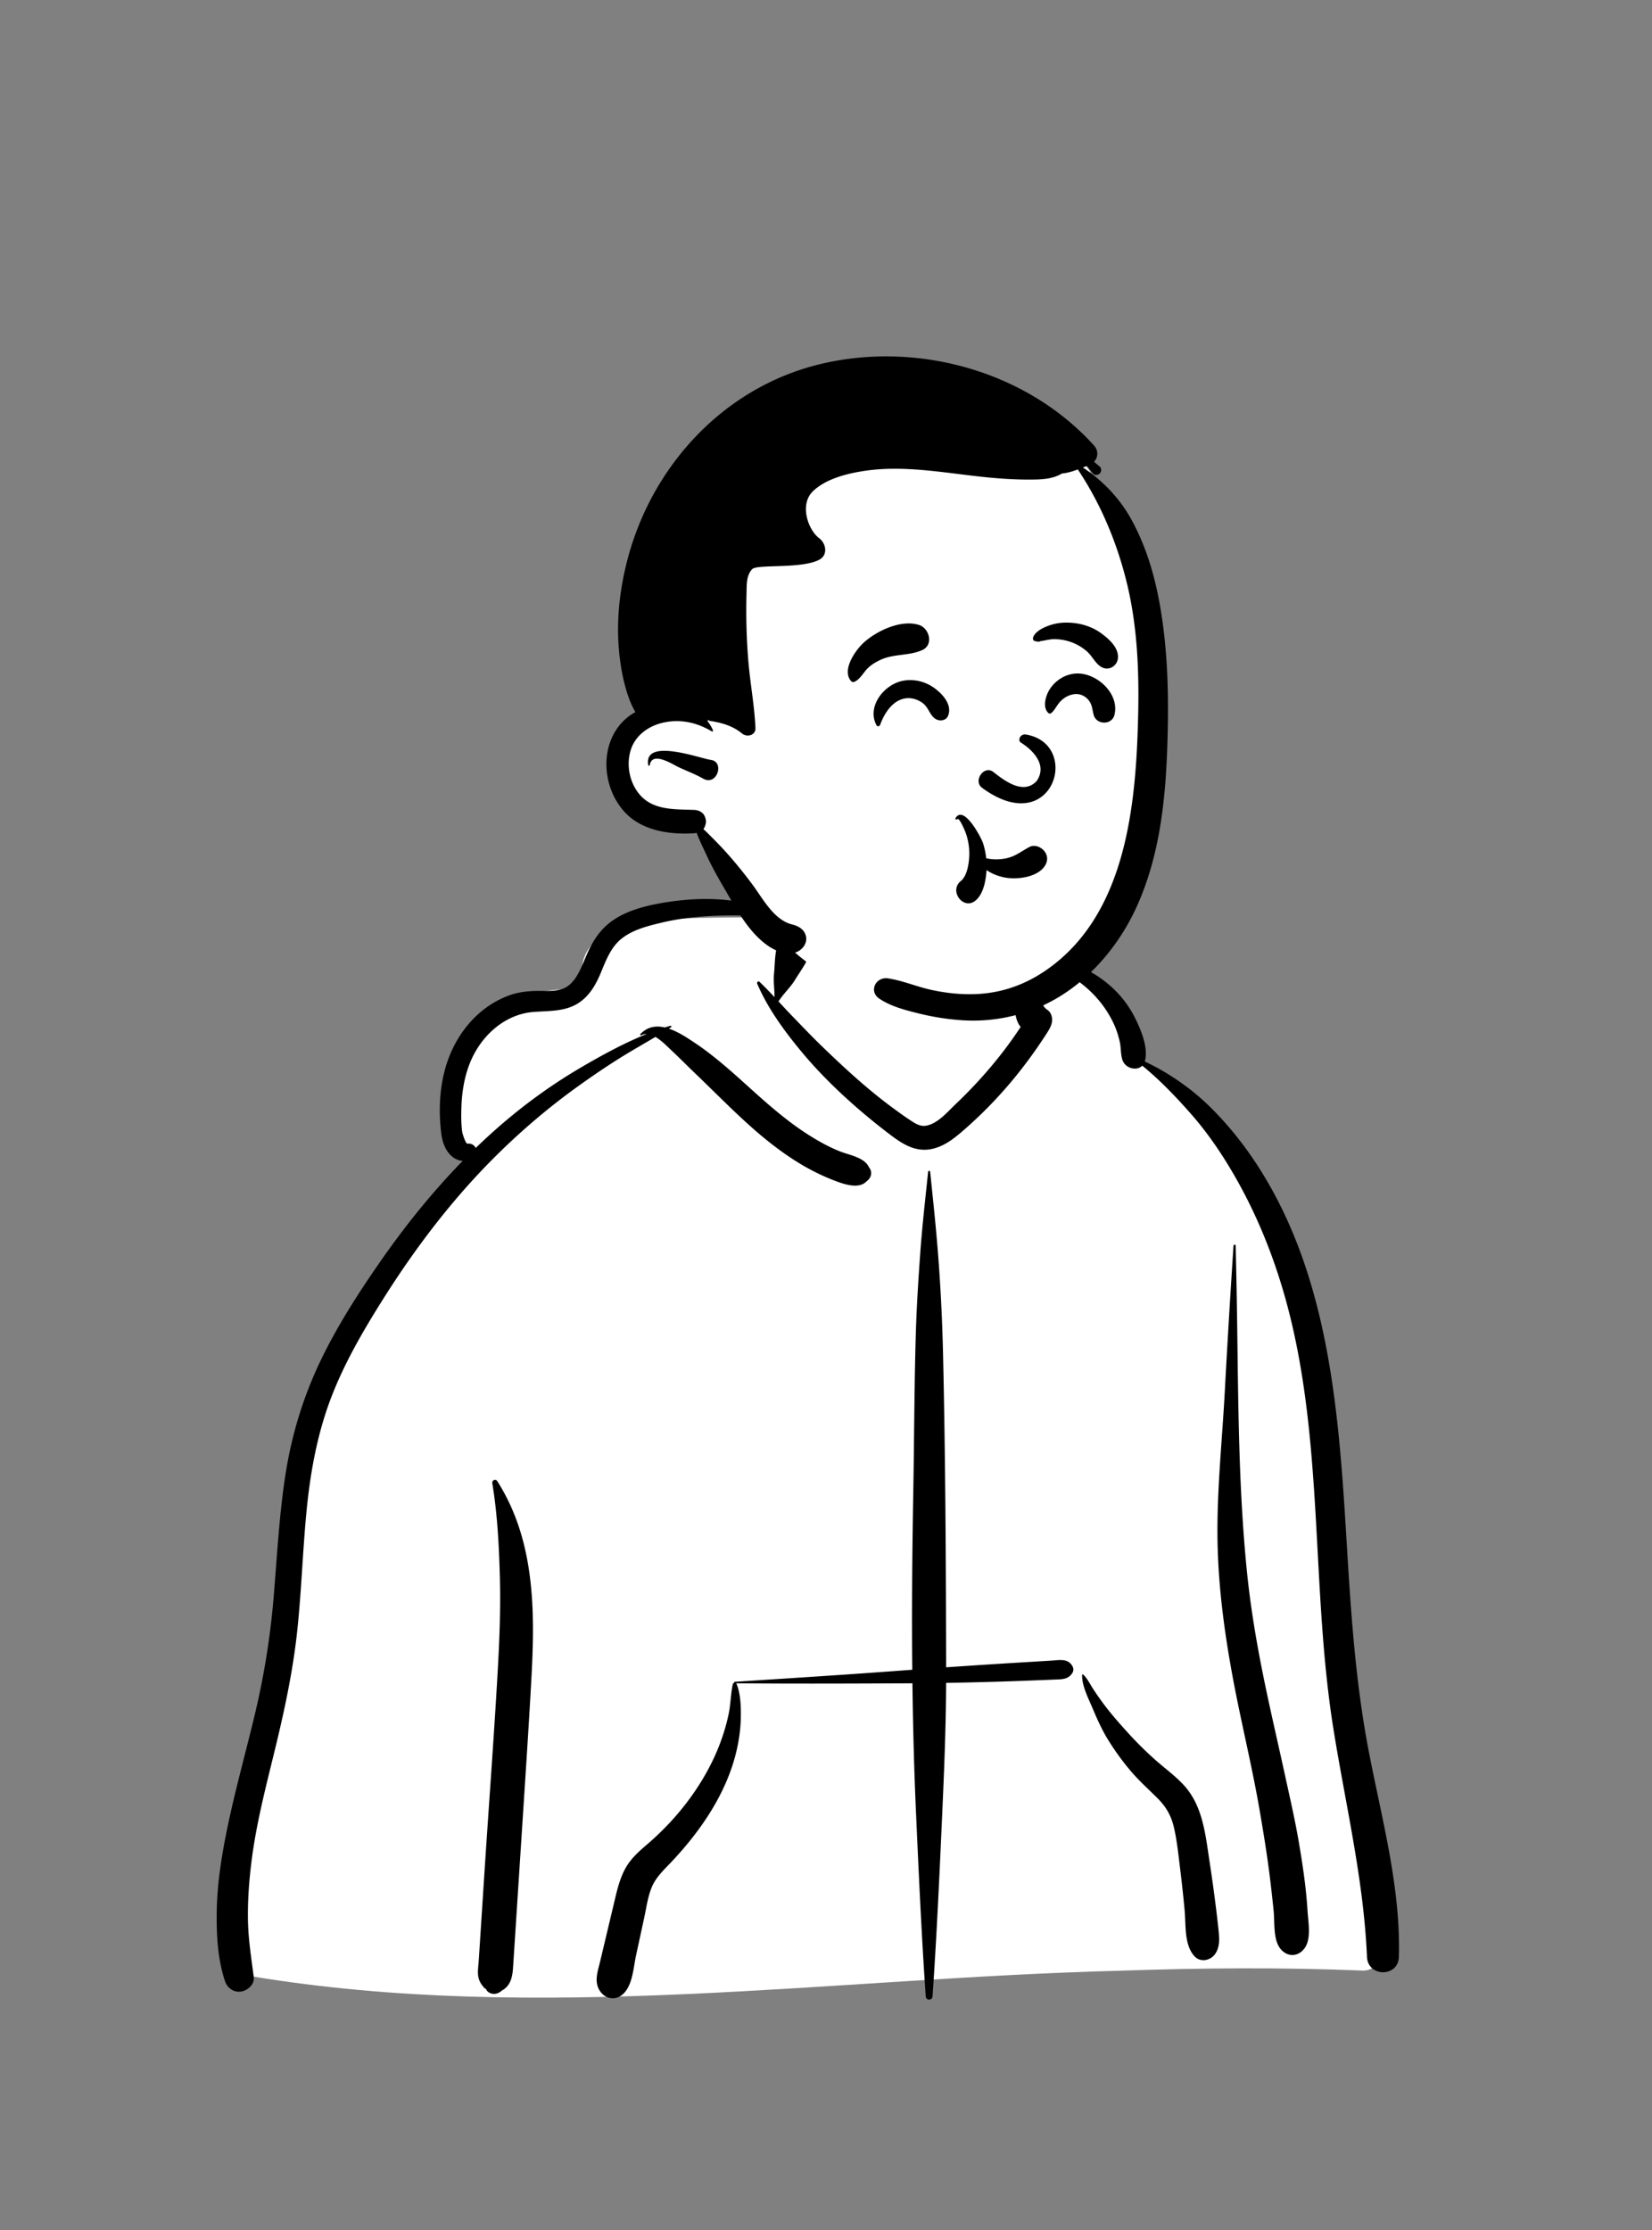 <svg xmlns="http://www.w3.org/2000/svg" width="512" height="691" fill="none" viewBox="0 0 512 691">
  <rect x="0" y="0" width="512" height="691" fill="#808080" stroke="none"/>
  <path fill="#fff" fill-rule="evenodd" d="M422.647 610.625c8.71-.421 5.207-15.658 4.582-21.254-6.896-20.439-5.275-42.739-7.988-64.162-1.689-19.999-3.86-39.936-5.686-59.919-3.587-40.565-29.344-123.144-58.736-136.425-3.703-16.248-18.996-31.415-38.344-31.415-13.197-15.622-29.081-26.617-49.454-24.397-8.419.383-16.584 9.313-24.652 11.038-4.516.623-44.602-.98-52.632 3.789-5.593 2.872-10.642 8.18-8.998 14.937 2.624 8.187-5.53-.672-22.541 8.066-34.688 20.835-13.96 48.708-13.042 49.572-21.646 30.12-40.566 54.556-49.32 91.372-5.674 27.333-5.035 55.55-9.788 83.023-1.679 9.526-4.254 18.727-7.04 27.977-3.02 12.107-4.488 42.282-6.152 42.551-3.032.754 1.752 6.979 4.965 6.984 89.069 14.776 179.543.613 269.091-1.702 25.237-.877 50.5-1.08 75.735-.035Z" clip-rule="evenodd"/>
  <path fill="#000" fill-rule="evenodd" d="M287.648 363.113a.317.317 0 0 1 .634 0l.629 6.071c.765 7.415 1.501 14.816 2.035 22.265a575.607 575.607 0 0 1 1.326 27.887c.748 32.426.897 64.869.96 97.302a2741.658 2741.658 0 0 1 22.093-1.437l7.593-.461 3.127-.192c2.112-.131 4.512-.662 5.989 1.209.591.749.888 1.723.337 2.612-1.272 2.052-3.225 1.98-5.434 2.069-2.084.084-4.168.166-6.252.247a1247.2 1247.2 0 0 1-13.399.462c-4.688.132-9.374.239-14.06.318-.048 13.693-.614 27.368-1.227 41.045l-.277 6.155c-.749 16.644-1.556 33.303-2.701 49.925-.094 1.361-2.019 1.358-2.112 0-1.29-18.719-2.141-37.478-2.985-56.223-.612-13.59-.968-27.184-1.138-40.78-.619.004-1.239.012-1.858.014-17.589.077-35.175.154-52.764-.011a.429.429 0 0 1 .077.115c1.273 3.005 1.394 6.84 1.363 10.065-.035 3.699-.533 7.353-1.385 10.95-3.052 12.886-10.924 24.428-19.89 33.97l-.292.31c-2.115 2.235-4.541 4.48-5.84 7.327-1.326 2.906-1.786 6.306-2.441 9.429l-.076.359-2.559 11.821c-.813 3.755-1.044 9.231-4.016 11.94-2.773 2.528-6.446 1.208-7.751-2.047-1.019-2.54-.004-5.329.6-7.868l4.728-19.878c.777-3.242 1.626-6.504 3.303-9.417 1.717-2.982 4.235-5.144 6.805-7.357 4.865-4.189 9.332-8.985 13.109-14.178 3.776-5.19 7.003-10.912 9.266-16.929 1.133-3.012 2.062-6.141 2.702-9.295.609-2.994.603-6.094 1.255-9.055.044-.205.217-.345.415-.407-.047-.132.025-.311.209-.323l14.386-.924c12.787-.825 25.574-1.671 38.35-2.638l2.257-.163c-.175-18.141-.026-36.285.301-54.432.3-16.641.307-33.287.802-49.926.246-8.258.776-16.497 1.367-24.738.603-8.428 1.57-16.785 2.439-25.188Zm-135.072 96.49c-.154-.924 1.009-1.496 1.545-.651 6.125 9.656 9.079 20.144 10.324 31.444 1.099 9.973.775 20.09.228 30.089-.585 10.664-1.266 21.326-1.955 31.985l-1.059 16.346-2.657 40.977c-.19 2.931-.855 5.597-3.379 6.959a6.064 6.064 0 0 1-1.04.714c-1.364.729-3.172.36-3.96-1.039l.316.208c.275.174-.034-.069-.928-.725l-.758-.982c-.552-.828-.904-1.643-1.045-2.628-.22-1.53.065-3.209.165-4.747l1.741-26.87c1.355-20.889 2.936-41.772 4.128-62.672.556-9.741.945-19.491.681-29.249-.262-9.704-.756-19.572-2.347-29.159Zm52.991-179.874.34-.057c12.166-2.021 25.396-1.643 36.516 4.222.092.049.05.201-.054.197l-3.579-.143c-11.33-.444-22.625-.706-33.765 1.956l-1.141.275c-4.012.978-8.202 2.176-11.424 4.826-3.08 2.534-4.614 6.441-6.089 10.039l-.197.474c-1.496 3.553-3.39 6.923-6.67 9.145-4.248 2.877-9.356 2.524-14.227 2.915-8.576.689-15.588 6.905-19.076 14.512-2.113 4.605-3.013 9.769-3.192 14.806-.091 2.564-.105 5.229.237 7.776.109.814 1.116 3.782 1.629 3.71 1.141-.158 2.184.437 2.54 1.349a186.864 186.864 0 0 1 8.709-7.916c7.458-6.352 15.492-12.11 23.953-17.057 6.457-3.776 13.268-7.518 20.321-10.346a3.346 3.346 0 0 0-1.643.376c-.234.123-.466-.17-.281-.364 2.221-2.338 4.882-2.671 7.565-2.047a70.847 70.847 0 0 1 1.72-.526c.286-.083.429.311.195.464l-.659.421c2.927.98 5.8 2.907 8.075 4.428 6.534 4.367 12.285 9.706 18.116 14.945l1.06.95c5.132 4.583 10.394 9.036 16.225 12.713 3.052 1.924 6.258 3.704 9.621 5.028 2.884 1.136 7.58 1.851 8.93 4.9 1.201 1.458.7 3.32-.707 4.302-2.371 2.61-7.115.924-9.941-.163a66.995 66.995 0 0 1-9.855-4.734c-6.111-3.588-11.746-8.049-16.995-12.795-5.482-4.956-10.653-10.221-15.985-15.333-2.31-2.215-4.567-4.482-6.881-6.694l-1.162-1.101c-1.18-1.107-2.863-2.834-4.662-3.878-3.389 2.021-6.83 3.959-10.188 6.033-4.688 2.895-9.237 5.998-13.717 9.204-8.624 6.171-16.796 13.083-24.383 20.492-13.914 13.586-25.768 29.101-36.124 45.529l-.786 1.252c-5.885 9.403-11.45 19.109-15.396 29.499-4.342 11.433-6.453 23.456-7.6 35.593-1.139 12.049-1.523 24.16-2.795 36.198-1.305 12.346-3.876 24.42-6.8 36.471l-.697 2.857c-2.646 10.793-5.377 21.586-6.737 32.634-.726 5.901-1.163 11.883-1.064 17.832.099 5.984 1.039 11.835 1.797 17.756.291 2.268-1.94 4.161-3.938 4.462-2.297.344-4.27-1.121-4.984-3.255-2.225-6.652-2.63-14.005-2.56-20.986.07-7.088.975-14.13 2.248-21.096 2.503-13.702 6.366-27.12 9.598-40.658a242.492 242.492 0 0 0 5.79-36.109c1.069-12.682 1.71-25.407 3.66-37.998 1.926-12.43 5.55-24.303 11.015-35.637 4.976-10.319 11.178-20.032 17.681-29.447 7.897-11.433 16.57-22.311 26.264-32.223-.87-.038-1.765-.32-2.586-.832-2.512-1.567-3.682-4.632-4.042-7.432-.842-6.548-.638-13.384 1.045-19.786 2.717-10.327 9.767-19.504 19.984-23.226 2.63-.959 5.426-1.308 8.213-1.377 2.645-.066 5.533.279 8.085-.56 4.062-1.335 5.803-6.119 7.328-9.746l.07-.167c1.956-4.621 4.303-8.582 8.539-11.468 4.519-3.08 10.181-4.48 15.513-5.384Zm115.604 18.277c3.656-1.269 8.227-.117 11.803.991 3.983 1.235 7.664 3.509 10.82 6.21a32.664 32.664 0 0 1 8.025 10.297l.186.378c1.775 3.645 3.797 8.649 2.902 12.654a4.38 4.38 0 0 1-.088.329c7.254 3.571 13.953 8.045 19.787 13.714 6.793 6.601 12.545 14.113 17.412 22.228 19.333 32.233 22.735 70.943 25.019 107.701l.569 9.32c1.24 20.126 2.691 40.204 6.46 60.051l.275 1.433c4.028 20.781 9.795 41.72 9.211 63.038-.175 6.387-9.614 6.344-9.887 0-1.031-23.878-6.602-46.932-10.375-70.436-6.639-41.352-3.312-83.984-12.719-124.922-3.691-16.066-9.409-31.65-17.574-45.99-4.034-7.085-8.648-13.93-14.054-20.042-4.651-5.259-9.485-10.32-14.92-14.741-1.737 1.74-5.207.853-6.114-1.683-.623-1.743-.441-3.781-.841-5.607a27.812 27.812 0 0 0-1.564-4.97c-1.358-3.18-3.352-6.234-5.654-8.807-2.486-2.782-5.344-5.094-8.542-7.002-3.22-1.922-6.741-2.496-10.137-3.9-.114-.047-.125-.2 0-.244Zm14.205 221a.193.193 0 0 1 .325-.134c1.282 1.179 2.056 2.872 3 4.323a89.403 89.403 0 0 0 3.428 4.909c2.401 3.198 5.073 6.213 7.766 9.167a110.718 110.718 0 0 0 7.945 7.858c3.001 2.687 6.363 5.085 9.09 8.061 5.688 6.209 6.608 14.732 7.808 22.734l.131.866a486.898 486.898 0 0 1 1.979 14.279c.288 2.32.574 4.642.809 6.967l.071.737c.209 2.276.266 4.586-1.042 6.575-1.399 2.128-4.581 2.874-6.472.833-3.25-3.505-2.641-9.732-3.064-14.241-.349-3.73-.745-7.454-1.189-11.173l-.225-1.859c-.523-4.231-.948-8.546-1.915-12.703-.854-3.661-2.479-6.424-5.146-9.076-2.688-2.672-5.48-5.166-7.96-8.043-2.631-3.052-5.004-6.324-7.142-9.739-1.829-2.921-3.294-6.099-4.637-9.274l-.223-.529c-1.298-3.096-3.439-7.127-3.337-10.538ZM382.3 386.015c.028-.432.666-.439.676 0 .08 3.714.158 7.428.235 11.143.62 29.931.238 59.932 3.241 89.76 1.416 14.064 4.023 27.921 7.041 41.72 1.544 7.061 3.164 14.106 4.703 21.167 1.5 6.883 3.108 13.799 4.298 20.745 1.17 6.828 2.217 13.707 2.687 20.622l.058.903c.202 3.349 1.168 8.276-.676 11.245-1.999 3.216-5.825 3.274-7.966.204-2.011-2.883-1.511-8.011-1.866-11.449a513.464 513.464 0 0 0-1.176-10.506c-.846-6.819-1.961-13.622-3.12-20.394-2.415-14.103-5.917-28.028-8.501-42.109-2.65-14.428-4.533-28.959-4.612-43.649-.079-14.815 1.489-29.601 2.281-44.383a3866.674 3866.674 0 0 1 2.697-45.019ZM240.923 292.92c.803-2.706 3.639-4.398 6.405-3.638 2.536.697 4.629 3.774 3.638 6.407-1.082 2.873-2.972 5.323-4.566 7.934-1.472 2.413-3.619 4.313-5.119 6.683l1.653 1.782c.826.889 1.656 1.772 2.494 2.64l2.882 2.986c2.244 2.32 4.503 4.628 6.826 6.868 6.829 6.588 13.766 12.959 21.414 18.601 1.741 1.283 3.496 2.56 5.299 3.755l.673.446c1.237.81 2.618 1.607 4.113 1.47 3.632-.334 6.914-4.192 9.411-6.593l.13-.125c6.186-5.887 11.914-12.323 16.922-19.243a138.098 138.098 0 0 0 3.237-4.683c-2.421-2.828-1.843-8.35-1.976-11.78-.095-2.412-.102-4.824-.115-7.238l-.007-.487c-.029-1.562-.099-3.06.914-4.346.059-.074.182-.072.257-.033 1.388.728 1.816 1.946 2.409 3.313l.062.142c.721 1.64 1.411 3.296 2.11 4.945.731 1.728 1.402 3.48 2.082 5.228.316.813.618 1.63.913 2.451.18.524.366 1.045.557 1.566l.045.04c.253.214.467.44.651.674.775.388 1.391 1.094 1.679 2.131.629 2.259-.672 4.101-1.833 5.894-4.714 7.284-10.088 14.225-16.062 20.521a136.494 136.494 0 0 1-9.338 8.95l-.568.492c-2.919 2.509-6.088 4.885-9.987 5.472-4.562.687-8.275-1.582-11.768-4.196l-.348-.263a193.924 193.924 0 0 1-9.699-7.815c-6.408-5.533-12.505-11.474-17.915-17.993-5.264-6.34-10.466-13.429-13.71-21.058-.198-.465.322-.951.729-.563 1.585 1.508 3.11 3.099 4.616 4.71.042-2.371-.395-4.763-.152-7.149.297-2.901.211-6.105 1.042-8.898Z" clip-rule="evenodd"/>
  <path fill="#fff" fill-rule="evenodd" d="M350.316 182.698c5.128-3.684-2.519-15.803-5.117-19.409-2.26-4.704-4.519-9.409-6.78-14.113.275-3.858-3.492-7.291-7.214-6.117-3.238-2.323-8.662-1.211-10.308 2.426-35.807-15.597-97.764-9.108-100.968 39.019-6.926 13.703-13.791 27.523-19.937 41.596-8.526.458-12.659 10.817-7.583 17.512.676 10.872 7.568 11.733 16.768 11.249 3.695.973 7.525 1.5 10.296 4.354 2.106 2.152 3.538 4.882 4.919 7.53 6.375 12.218 14.475 22.787 25.454 31.239 17.074 12.779 40.187 21.954 61.477 15.734 45.773-17.977 54.762-89.82 38.993-131.02Z" clip-rule="evenodd"/>
  <path fill="#000" fill-rule="evenodd" d="M254.792 112.685c29.904-6.946 63.5 2.375 84.254 25.341 1.461 1.614 1.303 3.714.019 5.075.599.487 1.185.987 1.78 1.488.622.527.532 1.586 0 2.123-.528.527-1.623.635-2.123 0l-.741-.932a49.36 49.36 0 0 1-1.084-1.412c-.429.158-.848.324-1.267.487 6.342 4.214 11.628 9.813 15.252 16.551 3.921 7.289 6.422 15.069 8.05 23.164 2.9 14.441 3.321 29.252 2.933 43.937l-.022.787c-.5 17.701-2.226 35.695-9.69 51.971-5.985 13.045-16.622 25.039-29.958 30.75a52.187 52.187 0 0 1-24.28 4.102c-4.399-.306-8.784-1-13.066-2.06l-1.028-.255c-3.901-.977-7.946-2.11-11.276-4.342-3.416-2.295-1.113-6.852 2.655-6.297 4.538.671 8.861 2.564 13.363 3.547 4.403.965 8.861 1.47 13.372 1.339 7.982-.226 15.252-2.678 21.851-7.131 25.226-17.034 28.29-51.282 28.948-78.958.32-13.522-.175-27.221-3.285-40.432-2.988-12.702-8.131-25.211-15.41-36.06-1.604.599-3.209 1.1-4.917 1.257-3.045 1.831-6.666 1.879-10.187 1.88h-.49c-3.664-.005-7.329-.221-10.975-.55-12.904-1.145-26.181-4.048-39.153-2.2l-.529.078c-5.341.803-11.96 2.489-15.881 6.332-4.236 4.147-1.397 11.995 1.956 14.487 2.168 1.614 2.844 5.247 0 6.712-5.615 2.898-19.209 1.289-20.737 2.894-1.834 1.918-1.705 4.841-1.758 7.33l-.004.166c-.189 7.085-.013 14.149.586 21.216.577 6.834 1.889 13.681 2.182 20.532.099 2.258-2.628 2.944-4.12 1.704a12.694 12.694 0 0 0-.897-.681c-2.709-1.92-5.787-2.731-9.091-3.245a.66.66 0 0 1-.406-.229l-.04-.051-.351.289a12.41 12.41 0 0 1 1.735 2.898c.095.217-.108.492-.347.347-4.57-2.718-9.546-3.872-14.806-2.772-4.732.987-9.014 3.989-10.402 8.794-1.275 4.422-.338 9.52 2.524 13.158 4.232 5.391 11.105 4.904 17.271 5.152 1.208.049 2.555.635 3.119 1.789.662 1.362.617 2.29 0 3.647a2.258 2.258 0 0 1-.329.527c.522.432 1.016.905 1.497 1.387l1.61 1.621a126.42 126.42 0 0 1 3.252 3.384c3.101 3.381 6.017 6.977 8.762 10.651l.254.343c3.215 4.399 6.55 10.751 12.122 12.138 1.911.478 3.687 1.42 4.255 3.489.568 2.069-.771 4.075-2.569 4.94-3.119 1.501-7.076-.284-9.65-2.177-5.55-4.088-9.176-10.759-12.584-16.631l-.934-1.604c-1.755-3.03-3.47-6.096-4.933-9.278-.834-1.817-1.731-3.62-2.506-5.464a18.722 18.722 0 0 1-.627-1.64c-.248.054-.5.09-.739.103-7.441.487-16.009-.694-21.386-6.342-7.414-7.784-8.284-21.703.14-29.132a16.197 16.197 0 0 1 2.97-2.064c-1.505-2.547-2.501-5.499-3.236-8.271-1.073-4.048-1.672-8.172-1.97-12.346-.599-8.515.397-17.183 2.443-25.454 7.419-29.98 30.197-54.83 60.629-61.897Zm-53.891 124.402c-1.472-8.541 15.617-2.225 19.344-1.63l.109.016c4.274.594 1.892 8.092-2.315 5.859l-.128-.071c-2.276-1.304-4.779-2.239-7.166-3.344l-.51-.239c-1.897-.911-8.167-4.999-8.847-.591-.036.243-.446.239-.487 0Z" clip-rule="evenodd"/>
  <path fill="#000" fill-rule="evenodd" d="M296.18 253.453c2.522-4.148 7.896 6.013 8.467 7.76a23.107 23.107 0 0 1 1.009 4.737c1.955.438 3.984.439 5.987.055 2.977-.571 4.797-2.171 7.384-3.546 1.787-.949 4.039.164 4.968 1.739 1.093 1.854.397 3.778-1.041 5.16-2.726 2.62-8.09 3.222-11.649 2.527-2.039-.399-3.908-1.164-5.558-2.275-.011.207-.018.415-.035.622l-.031.359c-.274 2.906-1.072 6.561-3.33 8.452-3.702 3.103-8.271-2.864-4.674-5.962l.112-.093c2.236-1.807 2.724-6.655 2.603-9.325a19.329 19.329 0 0 0-.946-5.168l-.113-.33c-.166-.469-1.972-4.917-2.624-4.351l-.031.032c-.27.322-.704-.053-.498-.393Zm20.131-23.405c3.403 2.069 8.589 6.893 4.928 12.023-4.31 4.522-10.515-.663-13.573-3.008-2.835-1.818-6.021 2.857-3.39 4.979 22.095 16.36 31.062-13.453 13.756-16.427-1.905-.327-2.613 1.793-1.721 2.433Zm-36.343-19.124c3.326-.59 6.733.237 9.486 2.184l.208.15c2.652 1.939 5.619 5.345 4.097 8.688-.61 1.342-2.439 1.553-3.6.944-1.932-1.013-2.282-3.506-4.006-4.886-1.414-1.131-3.318-1.817-5.139-1.651-4.277.388-6.908 4.608-8.237 8.244-.17.465-.853.646-1.12.146-3.132-5.856 2.413-12.772 8.311-13.819Zm53.278-2.21c6.372-.525 13.829 6.081 12.152 12.807-.805 3.228-5.592 3.135-6.443 0-.468-1.725-.421-3.251-1.663-4.683-1.025-1.183-2.481-1.87-4.046-1.765-1.725.117-3.317.979-4.526 2.191-1.092 1.094-1.745 2.696-2.876 3.665-.279.238-.652.253-.927 0-1.947-1.796-.778-5.533.456-7.408 1.767-2.682 4.644-4.541 7.873-4.807Zm-65.411-9.719c4.087-3.619 11.514-7.113 17.026-5.332 3.169 1.023 4.55 6.13 1.013 7.748-4.097 1.875-8.82 1.112-12.989 3.055-1.751.816-3.398 1.836-4.617 3.332-.961 1.179-1.938 2.731-3.327 3.41-.365.179-.859.184-1.152-.148-3.045-3.444 1.387-9.712 4.046-12.065Zm58.385-5.512c2.527-.709 5.329-.695 7.895-.249 2.566.445 5.17 1.508 7.265 3.059l.243.182c2.287 1.723 5.015 4.23 4.869 7.283-.122 2.549-2.804 4.273-5.118 2.937-1.887-1.09-2.775-3.272-4.373-4.725a15.039 15.039 0 0 0-4.519-2.808c-1.836-.736-3.674-1.081-5.644-1.114-1.516-.025-3.042.473-4.53.632.123.251-1.054.134-1.728-.089-.499-.213-.502-.844-.329-1.254.858-2.03 3.982-3.297 5.969-3.854Z" clip-rule="evenodd"/>
</svg>
